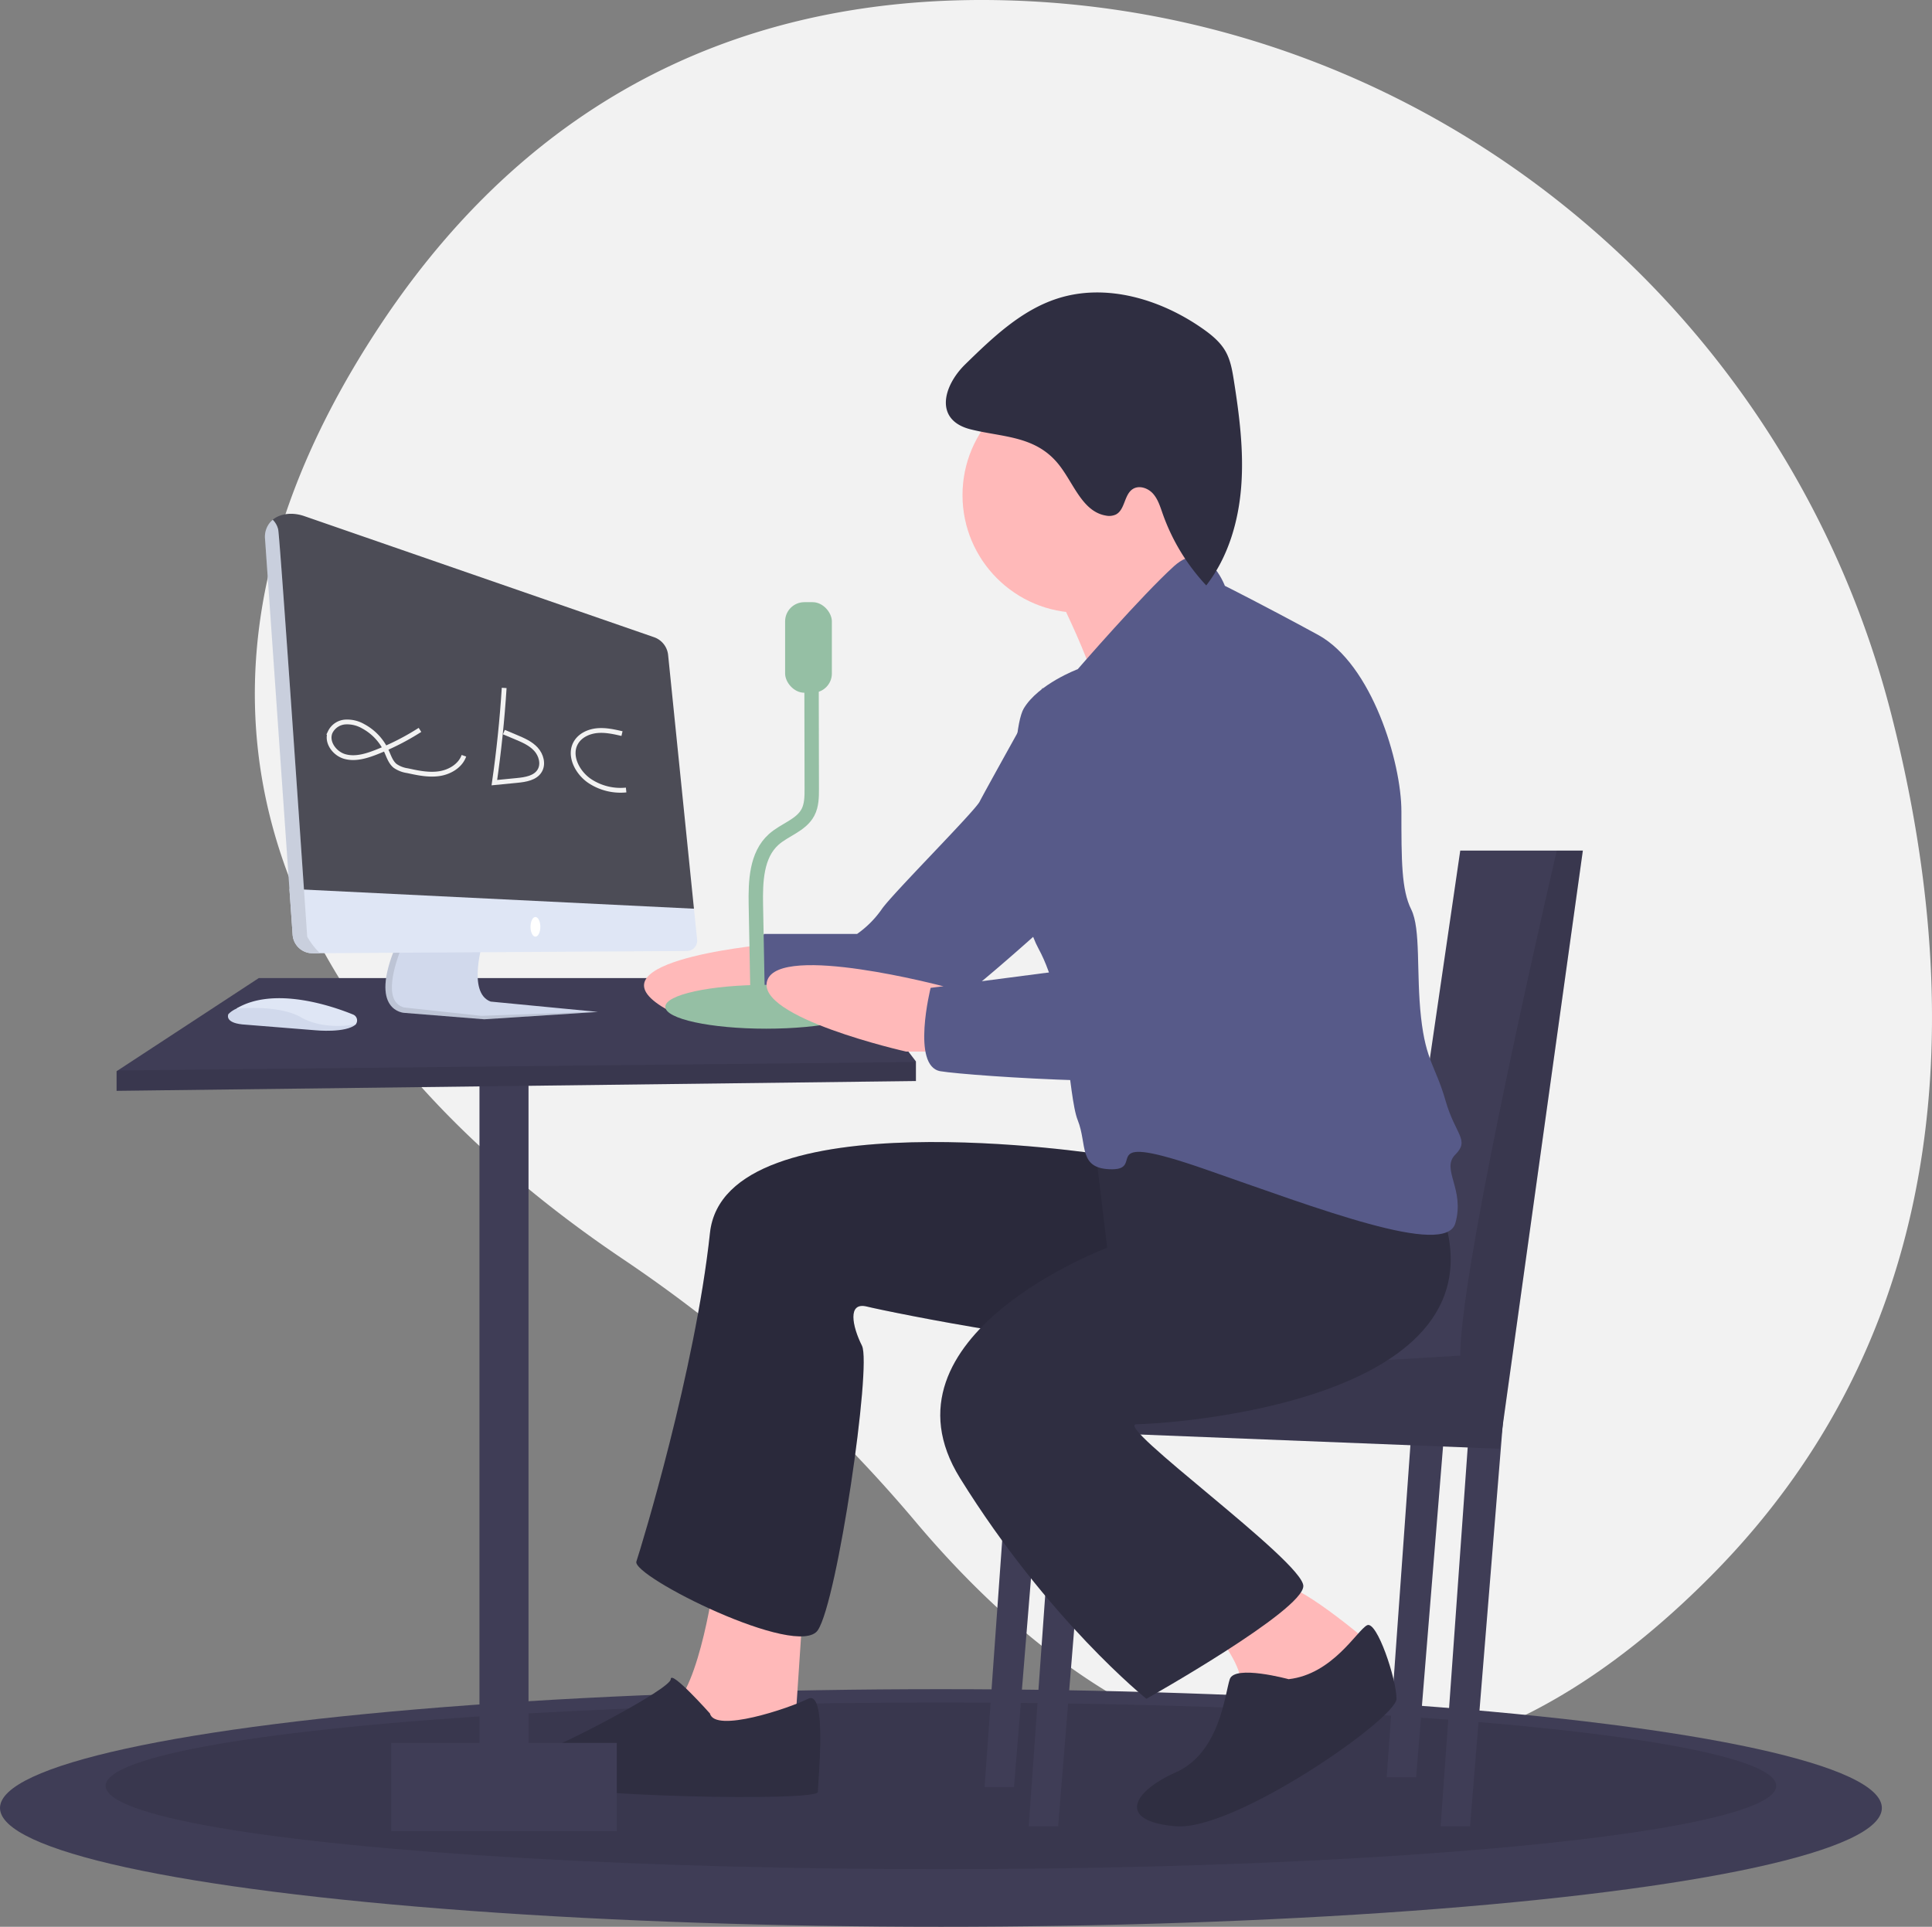 <?xml version="1.0"?>
<svg xmlns="http://www.w3.org/2000/svg" id="ee693e3f-f1dd-423f-8d69-5f6c61e6de89" width="804.887" height="802.861" viewBox="0 0 804.887 802.861">
  <rect x="0" y="0" width="804.887" height="802.861" fill="#808080" stroke="none"/>
  <title>speech to text</title>
  <path d="M985.613,346.737C942.325,176.52,792.753,53.648,617.188,48.719,524.371,46.114,426.703,76.897,355.593,184.618c-127.117,192.563,7.812,325.629,101.88,388.86A588.609,588.609,0,0,1,579.136,682.828c63.54,75.401,185.777,169.096,331.355,22.289C1016.007,598.712,1014.446,460.118,985.613,346.737Z" transform="translate(-197.556 -48.569)" fill="#f2f2f2"/>
  <ellipse cx="392" cy="753.361" rx="392" ry="49.5" fill="#3f3d56"/>
  <ellipse cx="392" cy="744.139" rx="348" ry="34.722" opacity="0.1"/>
  <rect x="199.754" y="450.448" width="20.43" height="310.535" fill="#3f3d56"/>
  <polygon points="381.58 442.276 381.58 450.448 48.573 454.534 48.573 446.362 49.043 446.055 107.82 407.545 355.021 407.545 381.58 442.276" fill="#3f3d56"/>
  <path d="M519.89,441.813s-73.548,6.129-49.032,24.516S519.89,454.071,519.89,454.071Z" transform="translate(-197.556 -48.569)" fill="#ffb9b9"/>
  <polygon points="381.58 442.521 381.58 450.448 48.573 454.534 48.573 446.362 49.043 446.055 381.58 442.521" opacity="0.1"/>
  <path d="M630.211,341.707,632,335s-24.261,43.481-26.304,47.567-36.774,38.817-40.86,44.946a41.741,41.741,0,0,1-10.215,10.215H515.804s-8.172,26.559,4.086,28.602,51.075,10.215,59.247,10.215,59.247-46.989,59.247-46.989Z" transform="translate(-197.556 -48.569)" fill="#575a89"/>
  <polygon points="440.827 589.371 428.569 760.982 440.827 760.982 455.128 585.285 440.827 589.371" fill="#3f3d56"/>
  <polygon points="589.965 568.941 577.707 740.552 589.965 740.552 604.266 564.855 589.965 568.941" fill="#3f3d56"/>
  <polygon points="612.438 589.371 600.18 760.982 612.438 760.982 626.739 585.285 612.438 589.371" fill="#3f3d56"/>
  <polygon points="422.44 573.027 410.182 744.638 422.44 744.638 436.741 568.941 422.44 573.027" fill="#3f3d56"/>
  <polygon points="659.427 354.427 624.696 603.672 418.354 595.5 419.743 572.496 422.44 528.081 581.793 536.253 608.352 354.427 659.427 354.427" fill="#3f3d56"/>
  <path d="M856.983,402.997,822.253,652.241l-206.342-8.172,1.389-23.004c43.066,1.655,188.609-7.641,188.609-7.641,0-32.606,28.643-160.252,40.206-210.428Z" transform="translate(-197.556 -48.569)" opacity="0.1"/>
  <path d="M495.374,705.359s-6.129,46.989-18.387,55.161S528.062,778.907,528.062,778.907l4.086-61.29Z" transform="translate(-197.556 -48.569)" fill="#ffb9b9"/>
  <path d="M701.716,725.789s10.215,12.258,12.258,20.43,32.688,12.258,32.688,12.258L769.135,733.961S740.533,709.445,732.361,709.445,701.716,725.789,701.716,725.789Z" transform="translate(-197.556 -48.569)" fill="#ffb9b9"/>
  <circle cx="450.021" cy="206.311" r="49.032" fill="#ffb9b9"/>
  <path d="M634.297,288.589s24.516,46.989,20.43,55.161,53.118-38.817,53.118-38.817-20.43-32.688-20.43-42.903S634.297,288.589,634.297,288.589Z" transform="translate(-197.556 -48.569)" fill="#ffb9b9"/>
  <path d="M656.77,529.662S499.46,505.146,493.331,562.35,464.729,693.101,462.686,699.23,530.105,740.09,538.277,727.832s22.473-110.321,18.387-118.493-6.129-18.387,2.043-16.344,98.064,20.43,116.45,14.301S740.533,519.447,740.533,519.447Z" transform="translate(-197.556 -48.569)" fill="#2f2e41"/>
  <path d="M656.77,529.662S499.46,505.146,493.331,562.35,464.729,693.101,462.686,699.23,530.105,740.09,538.277,727.832s22.473-110.321,18.387-118.493-6.129-18.387,2.043-16.344,98.064,20.43,116.45,14.301S740.533,519.447,740.533,519.447Z" transform="translate(-197.556 -48.569)" opacity="0.1"/>
  <path d="M652.684,517.404l6.129,51.075s-98.064,36.774-61.29,96.021,77.634,91.935,77.634,91.935S740.533,719.66,740.533,709.445s-79.677-67.419-69.462-67.419,157.31-8.172,126.665-89.892S652.684,517.404,652.684,517.404Z" transform="translate(-197.556 -48.569)" fill="#2f2e41"/>
  <path d="M493.331,762.563S476.987,744.176,476.987,748.262s-46.989,28.602-55.161,30.645-20.43,6.129-4.086,12.258,120.536,8.172,120.536,4.086,4.086-42.903-4.086-38.817S495.374,770.735,493.331,762.563Z" transform="translate(-197.556 -48.569)" fill="#2f2e41"/>
  <path d="M734.404,748.262s-22.473-6.129-24.516,0-4.086,30.645-22.473,38.817-24.516,20.43,0,22.473,91.935-44.946,91.935-53.118-8.172-32.688-12.258-30.645S752.791,746.219,734.404,748.262Z" transform="translate(-197.556 -48.569)" fill="#2f2e41"/>
  <rect x="162.98" y="726.252" width="93.978" height="36.774" fill="#3f3d56"/>
  <path d="M707.845,292.675s-7.647-20.45-21.189-8.182S646.555,327.406,646.555,327.406s-16.344,6.129-22.473,16.344-6.129,77.634,6.129,100.107,12.258,61.29,16.344,71.505,0,20.43,14.301,20.43-8.172-16.344,38.817,0,100.107,36.774,104.192,22.473-6.129-22.473,0-28.602,0-8.172-4.086-22.473-8.172-16.344-10.215-34.731,0-36.774-4.086-44.946-4.086-20.43-4.086-40.86S769.135,325.363,746.662,313.105,707.845,292.675,707.845,292.675Z" transform="translate(-197.556 -48.569)" fill="#575a89"/>
  <path d="M599.702,200.358c11.388-11.117,23.357-22.592,38.517-27.433,20.235-6.463,42.793.319,60.213,12.474,3.758,2.622,7.438,5.591,9.696,9.578,2.072,3.658,2.796,7.902,3.453,12.054,2.313,14.621,4.208,29.437,3.077,44.196s-5.483,29.594-14.572,41.278a85.243,85.243,0,0,1-18.162-29.92c-1.035-2.943-1.964-6.045-4.054-8.361s-5.769-3.563-8.392-1.874c-3.645,2.346-3.187,8.612-7.036,10.607a6.695,6.695,0,0,1-4.206.441c-10.033-1.729-13.527-14.021-20.057-21.833-9.625-11.513-23.1-10.785-36.252-14.093C586.665,223.631,590.445,209.395,599.702,200.358Z" transform="translate(-197.556 -48.569)" fill="#2f2e41"/>
  <ellipse cx="319.172" cy="419.511" rx="41.996" ry="9.13" fill="#95bfa4"/>
  <path d="M513.282,469.105l-.822-43.47c-.184-9.725.164-20.746,7.394-27.253,4.568-4.111,11.437-5.879,14.303-11.315,1.561-2.962,1.591-6.463,1.584-9.811l-.116-59.17" transform="translate(-197.556 -48.569)" fill="none" stroke="#95bfa4" stroke-miterlimit="10" stroke-width="6"/>
  <rect x="327.085" y="250.92" width="19.476" height="37.735" rx="8" fill="#95bfa4"/>
  <path d="M590.476,459.521s-67.713-17.961-73.235-2.512,57.81,29.75,57.81,29.75h26.559Z" transform="translate(-197.556 -48.569)" fill="#ffb9b9"/>
  <path d="M732.361,325.363s-30.645,22.473-38.817,55.161-14.301,67.419-14.301,67.419l-93.978,12.258s-8.172,32.688,4.086,34.731,104.193,8.172,118.493,0,63.333-110.321,61.29-120.536S763.006,327.406,732.361,325.363Z" transform="translate(-197.556 -48.569)" fill="#575a89"/>
  <path d="M366.112,470.627l33.196,2.664,47.335-3.074-.824-.078-43.847-4.225c-10.041-3.688-3.074-25.409-3.074-25.409l-33.598,1.709-2.672.135C350.744,470.218,366.112,470.627,366.112,470.627Z" transform="translate(-197.556 -48.569)" fill="#d1d9ec"/>
  <path d="M366.112,470.627l33.196,2.664,47.335-3.074-.824-.078-47.843,1.717-32.069-3.484c-9.098-2.393-3.889-18.192-.607-26.159l-2.672.135C350.744,470.218,366.112,470.627,366.112,470.627Z" transform="translate(-197.556 -48.569)" opacity="0.1"/>
  <path d="M311.092,272.267l9.942,144.16v17.399c.303,4.373,2.383,11.986,6.768,11.957l8.145-6.986h146.646c2.524-.016-5.964-3.702-6.214-6.214l10.284-5.369L475.901,321.508a8.81,8.81,0,0,0-5.877-7.43L324.335,263.628c-4.959-1.717-10.004-1.107-13.16,1.516C309.011,266.943,310.842,268.677,311.092,272.267Z" transform="translate(-197.556 -48.569)" fill="#4c4c56"/>
  <path d="M318.134,418.944l1.332,19.114a8.298,8.298,0,0,0,8.336,7.725l3.082-.021L483.741,444.837a4.288,4.288,0,0,0,4.238-4.713L486.663,427.214Z" transform="translate(-197.556 -48.569)" fill="#dfe6f5"/>
  <ellipse cx="223.063" cy="386.198" rx="2.049" ry="4.098" fill="#fff"/>
  <path d="M345.786,475.422s-41.802-15.778-53.073-4.303c0,0-1.844,3.484,5.738,4.303l30.636,2.459S341.688,479.11,345.786,475.422Z" transform="translate(-197.556 -48.569)" fill="#d1d9ec"/>
  <path d="M344.67,471.318c-8.212-3.354-32.932-12.036-48.747-2.43,0,0,17.5-1.939,27.117,3.62s22.745,2.915,22.745,2.915l.196-.349A2.652,2.652,0,0,0,344.67,471.318Z" transform="translate(-197.556 -48.569)" fill="#dfe6f5"/>
  <path d="M307.987,273.279l11.479,164.779a8.298,8.298,0,0,0,8.336,7.725l3.082-.021a29.507,29.507,0,0,1-5.344-6.897s-11.27-165.57-12.09-169.668a8.345,8.345,0,0,0-2.275-4.053A9.281,9.281,0,0,0,307.987,273.279Z" transform="translate(-197.556 -48.569)" fill="#dfe6f5"/>
  <path d="M307.987,273.279l11.479,164.779a8.298,8.298,0,0,0,8.336,7.725l3.082-.021a29.507,29.507,0,0,1-5.344-6.897s-11.27-165.57-12.09-169.668a8.345,8.345,0,0,0-2.275-4.053A9.281,9.281,0,0,0,307.987,273.279Z" transform="translate(-197.556 -48.569)" opacity="0.1"/>
  <path d="M372.525,352.705a104.03,104.03,0,0,1-18.356,9.339c-4.144,1.614-8.703,2.973-12.981,1.757s-7.788-6.012-6.08-10.119a7.54,7.54,0,0,1,6.213-4.259,13.347,13.347,0,0,1,7.579,1.795,22.166,22.166,0,0,1,9.593,10.179c1.026,2.226,1.762,4.74,3.658,6.294a11.946,11.946,0,0,0,5.18,2.015c4.349.943,8.814,1.892,13.216,1.238s8.797-3.266,10.281-7.462" transform="translate(-197.556 -48.569)" fill="none" stroke="#f2f2f2" stroke-miterlimit="10" stroke-width="2"/>
  <path d="M407.601,335.217q-1.258,19.806-4.09,39.471l9.506-.93c3.504-.343,7.513-.986,9.351-3.989,1.714-2.799.663-6.621-1.557-9.039s-5.346-3.757-8.373-5.027l-4.958-2.081" transform="translate(-197.556 -48.569)" fill="none" stroke="#f2f2f2" stroke-miterlimit="10" stroke-width="2"/>
  <path d="M456.686,354.25c-3.371-.779-6.812-1.543-10.258-1.239s-6.958,1.851-8.796,4.782c-3.396,5.413.404,12.793,5.743,16.305a23.207,23.207,0,0,0,15.034,3.658" transform="translate(-197.556 -48.569)" fill="none" stroke="#f2f2f2" stroke-miterlimit="10" stroke-width="2"/>
</svg>
